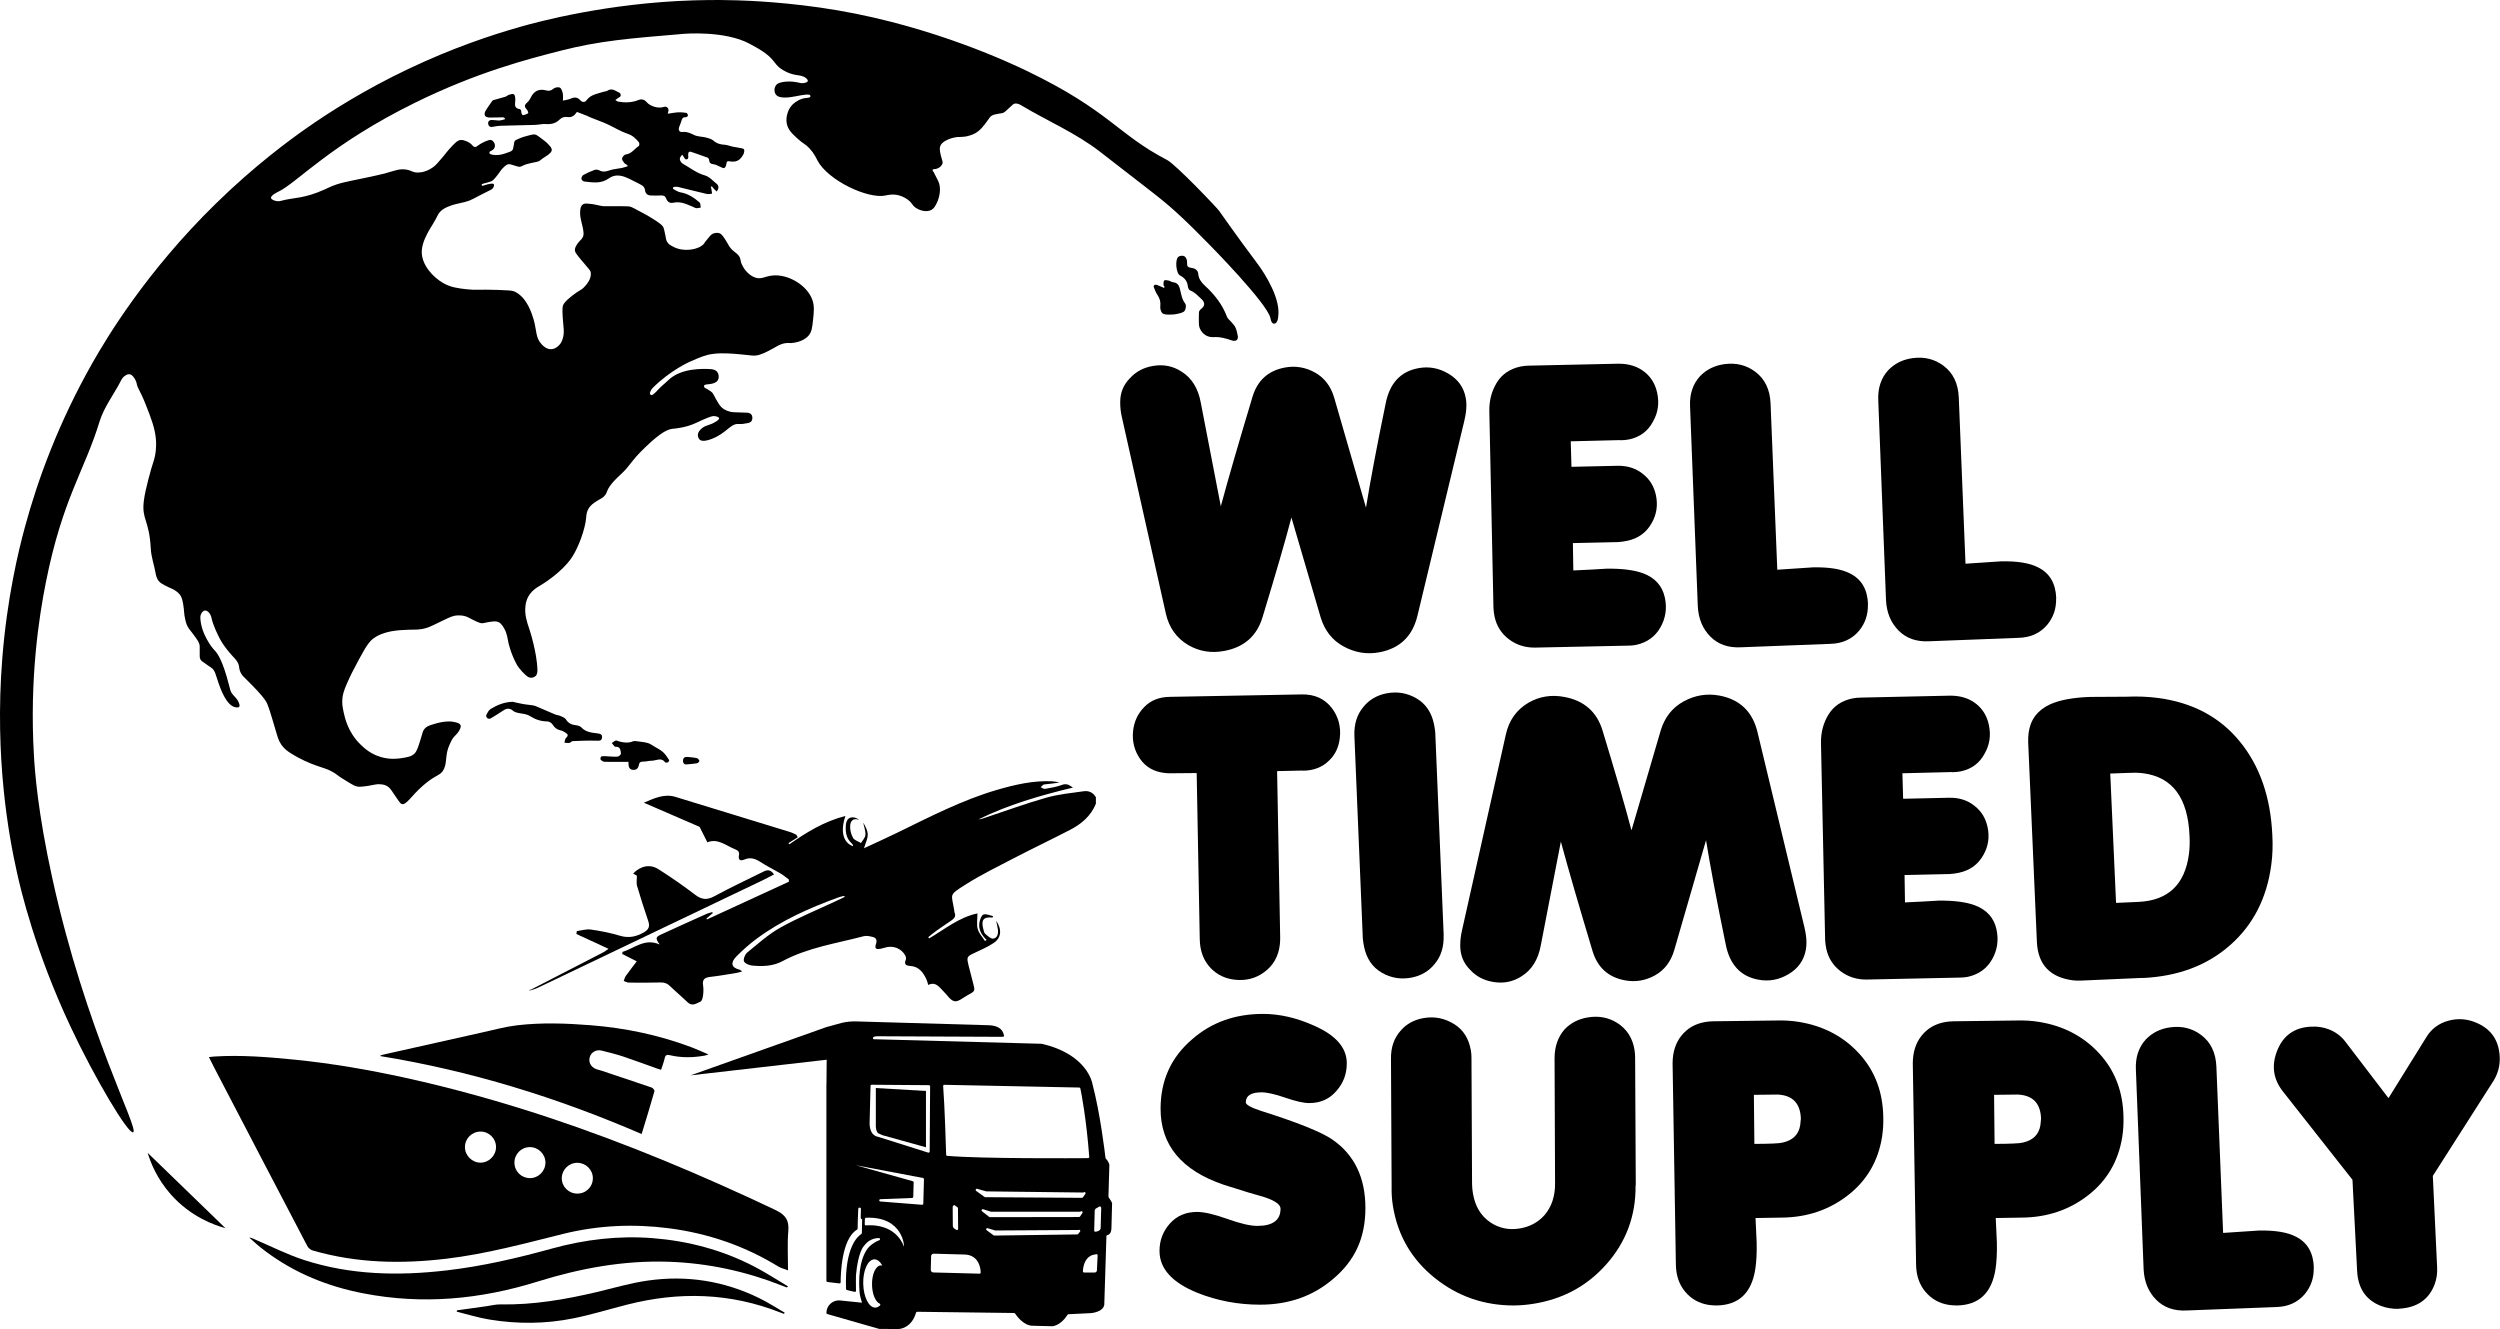 <svg xmlns="http://www.w3.org/2000/svg" id="Layer_2" data-name="Layer 2" viewBox="0 0 349.07 185.58"><g id="Layer_1-2" data-name="Layer 1"><g><g><path d="m93.99,26.38c.33.16.64.41.99.47,1.07.17,1.92.74,2.7,1.42.15.13.11.47.16.72-.25.02-.53.13-.73.05-1.01-.41-1.95-1-3.13-.73-.44.1-.8-.14-.96-.58-.13-.36-.36-.46-.73-.44-.47.03-.95.02-1.43,0-.45-.01-.74-.27-.79-.71-.05-.43-.28-.64-.64-.82-.71-.34-1.37-.74-2.11-1.03-.88-.34-1.64-.3-2.3.17-1.11.8-2.28.57-3.46.44-.15-.02-.37-.24-.38-.38-.01-.17.12-.44.26-.52.5-.28,1.02-.51,1.56-.71.19-.07.46-.06.64.04.48.26.91.22,1.42.03.55-.2,1.15-.22,1.73-.34.27-.06.54-.15.81-.23,0-.05.01-.11.02-.16-.16-.1-.35-.18-.46-.32-.15-.19-.34-.45-.3-.64.05-.22.31-.52.51-.54.82-.1,1.22-.8,1.83-1.19.09-.05.1-.42,0-.53-.43-.5-.86-.94-1.56-1.17-.95-.31-1.82-.86-2.73-1.29-.42-.2-.86-.37-1.3-.54-.42-.17-.85-.33-1.27-.5-.12-.05-.23-.12-.35-.17-.44-.18-.89-.34-1.42-.55.01-.02-.08.07-.15.17-.29.43-.68.61-1.19.54-.43-.06-.78.04-1.1.36-.53.53-1.2.68-1.94.62-.32-.03-.65.04-.98.07-.18.02-.37.05-.55.05-.95.03-1.89.05-2.84.07-.63.01-1.27.02-1.9.05-.36.02-.73.06-1.08.14-.36.08-.6-.03-.67-.38-.07-.36.15-.57.5-.57.35,0,.7.08,1.05.07.26,0,.52-.11.78-.17,0-.05-.02-.11-.02-.16-.08-.04-.15-.11-.23-.11-.64,0-1.27.05-1.91.03-.21,0-.51-.08-.61-.23-.1-.14-.07-.47.03-.64.29-.51.65-.98.98-1.46.04-.05.12-.09.18-.11.54-.16,1.09-.29,1.63-.46.19-.06.34-.22.52-.28.22-.07.53-.17.68-.07.15.1.19.43.2.66.02.32-.08.66-.02.97.03.16.27.38.44.4.35.04.42.19.42.51,0,.14.17.4.23.39.25-.04.51-.14.73-.28.04-.02-.05-.37-.17-.49-.4-.43-.39-.64.06-1.04.2-.18.36-.42.47-.66.44-.91,1.15-1.27,2.13-1,.41.11.71.05,1.06-.25.2-.17.66-.25.88-.13.22.12.34.51.4.81.07.32.02.67.02,1,.34-.08.71-.12,1.03-.26.53-.24.99-.26,1.4.21.28.31.64.31.86,0,.61-.83,1.57-.91,2.43-1.2.16-.05.35-.04.48-.13.68-.46,1.18.07,1.73.3.09.04.17.3.13.42-.03.12-.22.2-.34.29-.13.09-.27.18-.4.27.13.08.25.22.4.24.95.16,1.9.15,2.81-.22.45-.18.83-.09,1.15.28.52.61,1.67.94,2.4.68.36-.12.69.11.66.49,0,.14-.07.28-.11.46.49-.07.96-.17,1.42-.2.4-.02.8.02,1.19.08.1.02.22.24.22.37,0,.08-.2.25-.3.24-.47-.05-.55.26-.64.6-.08.26-.2.51-.29.77-.15.43.04.74.48.69.61-.07,1.08.16,1.61.42.5.24,1.11.21,1.66.35.36.09.77.2,1.03.43.47.41.97.55,1.57.58.37.02.72.18,1.09.26.32.07.64.1.96.17.24.05.57.07.66.23.09.16,0,.5-.1.7-.47.86-1.03,1.12-1.94.95-.34-.06-.4.08-.43.38-.02.21-.14.51-.3.56-.16.06-.41-.12-.62-.2-.28-.11-.54-.29-.83-.32-.4-.04-.62-.16-.65-.58-.01-.12-.11-.31-.22-.35-.71-.27-1.44-.5-2.16-.76-.34-.13-.53-.12-.55.31-.01.27.14.69-.3.7-.16,0-.32-.39-.54-.67-.09.15-.33.37-.33.58,0,.23.19.55.39.67,1.02.57,1.93,1.32,3.11,1.65.64.18,1.17.8,1.73,1.25.12.1.17.34.16.51-.01.17-.15.33-.22.49-.13-.12-.28-.23-.4-.36-.11-.12-.2-.25-.29-.38-.05.04-.1.08-.15.12.02.06.06.13.07.19.04.24.07.49.11.73-.25.02-.52.1-.75.04-1.34-.31-2.68-.66-4.02-.98-.2-.05-.42,0-.63,0-.02.09-.05.17-.07.26Z"></path><path d="m167.4,45.07c0-.49-.03-.99.01-1.48.01-.17.17-.36.32-.47.56-.42.52-.93,0-1.39-.49-.44-.91-.94-1.56-1.18-.15-.06-.29-.35-.31-.55-.07-.74-.46-1.21-1.1-1.54-.56-.29-.73-2.27-.2-2.62.2-.14.6-.18.8-.07.2.11.38.46.38.71.02.82,0,.81.78.96.45.08.75.36.79.81.06.7.46,1.21.93,1.64,1.34,1.23,2.44,2.62,3.08,4.34.11.3.44.52.66.79.19.24.43.46.54.74.16.38.25.8.32,1.2.03.17-.04.45-.16.53-.15.11-.42.13-.6.07-.85-.29-1.69-.55-2.62-.49-1.17.08-2.11-.87-2.06-2.01Z"></path><path d="m84.06,103c-.05.47-.39.43-.79.42-1.1-.03-2.2.01-3.3.06-.16,0-.3.23-.47.25-.22.04-.45-.02-.68-.03.05-.2.04-.47.17-.6.37-.39.39-.54-.08-.83-.19-.12-.39-.24-.6-.28-.5-.11-.86-.34-1.13-.8-.14-.23-.5-.46-.75-.46-.88.01-1.69-.28-2.39-.72-.18-.12-.36-.19-.55-.25-.43-.12-.86-.14-1.28-.25-.2-.05-.43-.13-.58-.27-.39-.35-.82-.38-1.28-.08-.61.4-1.23.79-1.86,1.16-.11.06-.34.04-.44-.04-.11-.08-.21-.32-.16-.42.16-.31.33-.69.62-.87.93-.57,1.93-.97,3.08-1,.5.11.99.23,1.49.32.37.07.76.09,1.14.15.19.03.4.06.58.13.17.07.34.14.51.22.73.31,1.45.63,2.18.94.24.1.51.11.74.21.29.13.65.26.8.5.33.54.79.73,1.37.8.28.03.61.13.79.32.59.64,1.38.71,2.16.81.42.06.77.1.71.61Z"></path><path d="m93.45,106.14s-.08.26-.18.3c-.12.05-.35.06-.4,0-.56-.75-1.26-.21-1.89-.22-.38,0-.75.12-1.13.12-.31,0-.56.04-.62.39-.09.49-.32.83-.89.76-.45-.06-.62-.4-.58-1.11-1.14,0-2.24.01-3.33-.01-.2,0-.43-.16-.57-.31-.06-.06.01-.4.09-.43.2-.07.44-.05.66-.04.53.02,1.06.09,1.59.06.18,0,.51-.29.5-.41-.05-.37-.01-.86-.55-.97-.11-.02-.26.03-.32-.03-.16-.14-.27-.33-.4-.5.18-.12.35-.27.54-.34.12-.04.28.06.42.11.66.18,1.32.28,1.99,0,.19-.08.44-.02.65,0,.47.06.95.11,1.4.23.31.08.58.28.86.45.44.26.9.49,1.28.82.35.31.61.74.87,1.13Z"></path><path d="m162.62,40.06c-.06-.09-.16-.17-.16-.26,0-.22-.02-.5.1-.63.09-.1.4-.04.59,0,.22.05.42.22.64.24.55.06.82.37.94.87.05.21.11.43.16.64.12.53.25,1.03.61,1.49.16.2.08.76-.1,1-.18.24-.61.32-.95.4-.36.09-.74.12-1.11.12-.35,0-.79.01-1.02-.19-.23-.19-.35-.65-.31-.97.07-.61-.06-1.1-.4-1.59-.23-.33-.37-.73-.52-1.11-.03-.07.04-.24.11-.28.1-.05.25-.04.36,0,.33.12.64.27.96.41.03-.05.06-.1.1-.15Z"></path><path d="m97.65,106.25c.02.09-.21.31-.35.33-.45.08-.91.1-1.54.16-.2,0-.42-.19-.39-.58.03-.37.28-.5.62-.47.44.04.88.07,1.31.17.15.03.32.24.36.39Z"></path><g><g><path d="m108.25,168.94c-10.3-4.89-20.79-9.3-31.62-12.9-6.61-2.19-13.32-4.08-20.13-5.57-5.07-1.11-10.17-1.99-15.34-2.51-3.74-.37-7.5-.68-11.27-.44-.21.01-.42.04-.72.08.28.55.52,1.05.77,1.53,4.32,8.29,8.64,16.59,12.98,24.87.14.26.45.52.74.6,6.14,1.78,12.37,1.9,18.67,1.15,5.56-.66,10.93-2.13,16.33-3.47,4.86-1.2,9.78-1.42,14.74-.78,5.47.71,10.58,2.46,15.29,5.35.36.21.79.32,1.34.53,0-2-.11-3.75.04-5.48.13-1.53-.38-2.28-1.82-2.96Zm-41.17-6.6c-1.18-.01-2.17-1.01-2.16-2.19,0-1.19.99-2.16,2.18-2.15,1.2,0,2.17.98,2.16,2.18-.01,1.18-1,2.17-2.18,2.16Zm6.92,2.16c-1.2,0-2.16-.94-2.17-2.15-.01-1.2.95-2.18,2.15-2.18,1.18-.01,2.17.97,2.18,2.15,0,1.2-.96,2.17-2.16,2.18Zm6.58,2.16c-1.2-.01-2.17-1-2.14-2.19.03-1.17.99-2.11,2.17-2.11s2.18.97,2.17,2.17-.98,2.15-2.2,2.13Z"></path><path d="m89.59,158.35c.62-2.04,1.23-4.01,1.79-5.99.04-.12-.2-.44-.37-.5-2.36-.81-4.72-1.59-7.08-2.38-.22-.07-.46-.12-.68-.2-.76-.29-1.11-.96-.9-1.69.2-.67.9-1.08,1.64-.9,1.02.25,2.05.51,3.05.84,1.59.53,3.16,1.12,4.74,1.68.16.06.32.1.53.16.18-.56.38-1.08.5-1.62.1-.46.32-.51.74-.41,1.62.38,3.25.34,4.87.05.12-.02.24-.08.51-.16-.88-.37-1.63-.72-2.4-1.01-4.54-1.7-9.24-2.69-14.07-3.07-3.42-.27-6.84-.39-10.25.01-1.62.19-3.2.63-4.8.98-4.66,1.04-9.32,2.08-13.97,3.13-.14.03-.27.08-.4.18,12.64,2.05,24.75,5.79,36.56,10.9Z"></path><path d="m110.04,179.62c-1.59-.94-3.13-1.95-4.77-2.8-4.43-2.29-9.18-3.55-14.14-3.94-4.76-.37-9.45.18-14.05,1.45-4.85,1.34-9.75,2.48-14.77,3.06-6.71.78-13.38.64-19.86-1.46-2.34-.76-4.56-1.89-6.83-2.86-.25-.11-.49-.25-.82-.27.37.33.72.66,1.1.98.39.33.8.66,1.21.96,4.07,3.04,8.66,4.89,13.63,5.85,8.23,1.6,16.3.85,24.27-1.63,5.99-1.87,12.1-3,18.41-2.78,5.47.19,10.74,1.34,15.82,3.35.18.07.36.15.54.21.04.01.08.01.12.02.04-.05.08-.11.12-.16Z"></path><path d="m63.76,183.14c1.53.38,3.05.86,4.61,1.11,3.89.64,7.81.61,11.68-.17,2.52-.51,4.99-1.27,7.49-1.91,7.27-1.86,14.43-1.67,21.46,1.11.16.06.31.11.47.17.03-.06.06-.11.09-.17-1.17-.67-2.31-1.42-3.52-2.01-4.93-2.42-10.15-3.24-15.56-2.47-2.42.34-4.78,1.04-7.16,1.61-4.43,1.04-8.89,1.81-13.46,1.72-.66-.01-1.32.17-1.98.26-1.36.19-2.72.38-4.08.57,0,.07-.02.13-.03.2Z"></path></g><g><path d="m155.27,167.95c-.05-.1-.22-.43-.47-.77-.02-.03-.03-.06-.03-.1l.13-4.43s0-.03-.01-.05c-.03-.11-.18-.55-.48-.81-.03-.02-.05-.06-.05-.1-.08-.65-.72-6.17-1.84-10.41,0,0-.67-4.08-7.08-5.54h-.03l-23.16-.63s-.08-.01-.2,0c-.16.01-.23-.22-.09-.3.14-.08.3-.12.46-.12l17.61.08c.1,0,.17-.09.16-.19-.2-1.02-1.02-1.39-2.13-1.43l-18.42-.53c-.71-.03-1.42.04-2.11.2l-2.14.59-18.97,6.74,18.97-2.18h.04l-.03,3.44h-.01v27.43c0,.08.06.15.14.16l1.67.2c.1.01.18-.06.18-.16,0-1.01.1-6.07,2.29-7.35.04-.02.07-.07.08-.13,0-.7.04-1.65.09-2.79.01-.1.1-.17.2-.15.01,0,.02,0,.03,0,.08.01.14.08.14.16l-.03,1.2s-.03.19.18.27h.02l-.04,1.93s-.03.1-.08.13c-.4.24-2.35,1.73-2.13,7.66.01.07.05.14.12.15.23.06.73.19,1.09.26.1.02.19-.06.18-.16-.03-.93,0-2.11,0-2.2h0c.3-3.25,1.08-4.01,1.08-4.01.66-.93,1.5-1.14,2.12-1.14.18,0,.22.24.06.3-.76.28-1.41.83-1.66,1.19-1.24,1.75-1.22,4.51-1.1,6.07.03.37.16.91.34,1.46h-.01l-3.04-.31c-.06,0-.12-.01-.18-.01-.95,0-1.74.78-1.74,1.75,0,.07.05.14.11.15l7.22,2.07s.02.01.04.01l2.63.02h.06s1.8-.01,2.46-2.3c.02-.06.08-.11.16-.11l13.53.17s.1.03.13.07c.22.33,1.2,1.72,2.49,1.71l2.72.07h.01c.11-.01,1.18-.13,2.11-1.6.03-.05.08-.07.13-.08l3.13-.15s1.7-.12,1.87-1.17l.3-9.58c0-.08.06-.14.14-.15.19-.04.54-.2.56-.97,0-.1.08-3.09.09-3.47,0-.02,0-.04-.01-.07Zm-23.42-16.48l18.85.38c.07,0,.13.06.15.13.14.68.83,4.16,1.24,9.55,0,.1-.07.17-.16.18-1.65.01-14.79.1-19.68-.32-.08-.01-.14-.07-.14-.15-.03-.98-.2-6.79-.42-9.6,0-.09.07-.17.16-.17Zm19.7,15.22l-.34.49s-.08.07-.13.07l-13.52-.09s-.06-.01-.09-.03l-1.18-.85c-.14-.11-.03-.34.14-.29l1.25.35s.02.01.04.01l13.47.16s.05,0,.07,0l.09-.05c.15-.07.29.1.2.24Zm-17.77,4.9c0,.13-.13.2-.24.14l-.25-.16c-.16-.09-.25-.26-.25-.44l-.02-2.58c-.01-.17.16-.35.3-.25l.37.28c.05.03.07.07.07.12,0,.4.02,2.18.02,2.89Zm-10.78,5.09c-.72.02-1.28,1.24-1.24,2.73.02,1.28.48,2.35,1.06,2.61.11.05.13.18.05.26-.2.19-.41.29-.65.3-.9.02-1.65-1.48-1.69-3.34-.04-1.86.65-3.38,1.55-3.4.42-.01.82.32,1.12.87-.06-.02-.13-.03-.2-.03Zm3.22-2.62c-1.21-3.13-4.5-3.03-5.3-2.96-.1.01-.18-.06-.18-.16l.02-.75c.01-.08.08-.15.16-.16,5.28-.21,5.36,4.18,5.3,4.03Zm2.7-5.99c-.01.09-.08.16-.18.15l-5.82-.46c-.2,0-.2-.31,0-.32l4.44-.17c.09,0,.15-.07.16-.16l.05-2.02c0-.08-.04-.14-.12-.16l-7.96-2.23h0s9.39,1.78,9.39,1.78c.08.02.13.08.13.16l-.09,3.43Zm.89-7.28c0,.1-.1.18-.2.15l-7.01-2.21c-1.28-.22-1.18-1.95-1.18-1.95l.13-5.17c0-.08.07-.15.16-.15l8,.06c.09.01.16.08.16.17l-.06,9.1Zm6.96,17.05l-6.46-.17c-.2-.01-.36-.18-.35-.38l.05-1.9c0-.19.16-.34.36-.34l4.42.12c1.93.14,2.13,1.94,2.14,2.51,0,.09-.07.16-.16.16Zm14.03-5.87l-.26.33s-.08.06-.12.06l-11.58.16s-.07-.01-.1-.03l-.98-.72c-.15-.11-.04-.33.14-.28l1.03.31s.03.01.04.01l11.58-.07s.04,0,.06-.01c.16-.08.3.11.19.24Zm.34-2.61l-.34.5s-.08.07-.13.07l-12.46.02s-.08-.02-.1-.04l-1-.79c-.14-.11-.02-.33.15-.28l1.13.35h12.39s.04-.01.06-.02l.1-.04c.15-.07.29.1.2.23Zm2.02,8.03c-.01.16-.15.29-.31.29h-1.49c-.09-.01-.16-.09-.16-.18.13-2.18,1.53-2.31,1.53-2.31l.34-.07c.1-.02.2.06.19.16l-.1,2.11Zm.52-5.86s0,.02-.01.02c-.01.07-.12.37-.72.43-.09.01-.18-.07-.17-.16l.07-2.76c0-.14.09-.27.21-.34l.41-.24c.13-.08.29.02.29.17l-.08,2.88Z"></path><path d="m129.29,160.19v-7.86l-7-.41v4.98s-.09,1.14.41,1.37l.5.23,6.08,1.69Z"></path></g><g><path d="m153,111.29c-.38-.65-1-.91-1.68-.81-1.77.25-3.56.42-5.27.91-2.91.83-5.75,1.88-8.63,2.83-.26.09-.52.17-.8.19,4.14-2.04,8.53-3.32,13.19-4.44-.62-.47-.99-.58-1.54-.37-.75.28-1.57.41-2.37.55-.18.03-.39-.15-.59-.24.16-.13.31-.36.48-.38.7-.09,1.41-.13,2.15-.29-.35-.05-.7-.13-1.06-.15-2.62-.12-5.12.46-7.61,1.18-4.94,1.44-9.47,3.8-14.07,6.04-1.48.72-2.99,1.4-4.56,2.13.21-.72.52-1.3.52-1.89,0-.58-.31-1.16-.64-1.7.12.57.35,1.15.32,1.72-.02.39-.4.76-.62,1.14-.38-.23-.92-.38-1.11-.72-.28-.5-.45-1.15-.4-1.72.04-.53.33-1.15,1.29-.78-.93-.69-1.78-.37-1.88.58-.1.99-.01,1.96.8,2.69.08.07.13.16.18.25.02.03-.01.09-.02.14-1.35-.51-1.77-2.06-1.03-4.22-2.98.76-5.43,2.28-7.82,3.95-.05-.05-.1-.1-.15-.15.44-.27.87-.55,1.31-.82-.06-.11-.12-.22-.18-.34-.27-.12-.53-.28-.81-.37-5.36-1.65-10.72-3.3-16.08-4.93-1.55-.47-2.89.15-4.42.81,2.79,1.21,5.37,2.33,7.78,3.37.39.78.72,1.41,1.09,2.16,1.47-.6,2.6.47,3.89.98.38.15.61.35.52.82-.12.62.15.87.75.61.82-.36,1.5-.14,2.22.32.93.6,1.93,1.09,2.88,1.65.39.23.74.54,1.11.81,0,.1.01.21.02.31-3.82,1.76-7.63,3.52-11.45,5.27-.02-.04-.05-.09-.07-.13.29-.25.59-.5.88-.75-.02-.05-.04-.1-.06-.15-.27.08-.56.14-.82.26-2.09.94-4.18,1.88-6.26,2.84-.86.39-.89.54-.27,1.43-2.09-.93-3.52.53-5.18,1.03-.02.1-.03.2-.05.29.79.4,1.58.8,2.03,1.03-.49.65-1.02,1.33-1.53,2.04-.14.2-.2.46-.29.7.24.08.47.23.71.23,1.48.02,2.95.02,4.43-.02.54-.02.94.13,1.33.51.79.77,1.65,1.48,2.44,2.25.65.64,1.25.16,1.8-.08.22-.1.33-.56.37-.88.06-.47.07-.96,0-1.42-.13-.84.27-1.08,1.03-1.16,1.25-.14,2.5-.37,3.74-.57.19-.03.38-.11.69-.19-.21-.14-.3-.24-.41-.26-1.11-.27-1.26-.97-.38-1.85.87-.88,1.8-1.7,2.79-2.44,3.48-2.58,7.4-4.32,11.45-5.79.22-.08.45-.13.68-.19.04,0,.08.03.25.1-.48.22-.87.41-1.27.6-2.6,1.22-5.26,2.31-7.76,3.7-1.68.94-3.15,2.27-4.65,3.5-.3.25-.56.89-.45,1.21.11.3.72.56,1.13.6,1.45.14,2.92.1,4.24-.61,3.56-1.91,7.53-2.48,11.36-3.49.39-.1.87.01,1.29.12.44.12.59.43.43.92-.23.68-.06.85.66.71.28-.06.56-.16.84-.22,1.03-.21,2.06.24,2.56,1.14.09.16.16.42.1.58-.28.69-.03.86.66.91,1.16.08,1.77.92,2.22,1.89.1.21.14.44.24.76,1.05-.51,1.53.3,2.12.88.51.49.97,1.29,1.55,1.39.55.1,1.23-.52,1.84-.85,1.06-.56,1.05-.57.75-1.7-.21-.79-.42-1.58-.61-2.37-.32-1.3-.29-1.31.95-1.89.86-.4,1.73-.79,2.52-1.31,1.07-.7,1.22-1.86.36-3.12.11.54.21.89.25,1.25.07.57-.07,1.17-.66,1.25-.34.04-.77-.38-1.1-.66-.16-.13-.21-.42-.27-.64-.36-1.32,0-1.77,1.29-1.64.02-.07.03-.14.05-.21-.45-.09-.96-.35-1.33-.21-.29.11-.48.69-.56,1.09-.18,1,.31,1.78,1.01,2.46-.08.05-.16.09-.24.14-.35-.55-.84-1.06-1.01-1.67-.18-.64-.04-1.37-.04-2.18-2.56.53-4.56,2.21-6.75,3.49-.04-.06-.08-.12-.12-.17.42-.34.84-.69,1.28-1,.66-.47,1.35-.91,2.02-1.38.37-.26.59-.6.37-1.08-.03-.07-.02-.16-.03-.23-.39-2.44-.84-2.12,1.52-3.63,2.19-1.39,4.54-2.54,6.85-3.74,2.57-1.33,5.19-2.58,7.76-3.91,1.6-.82,2.94-1.94,3.64-3.67v-.95Z"></path><path d="m73.94,138.32c.37-.12.76-.21,1.11-.38,10.46-4.99,20.91-9.99,31.36-14.99.54-.26,1.07-.55,1.66-.85-.4-.61-.84-.72-1.43-.42-2.31,1.15-4.65,2.24-6.92,3.47-1.03.56-1.78.46-2.69-.24-1.63-1.25-3.32-2.41-5.05-3.52-1.2-.77-2.47-.53-3.58.57.25.15.48.29.53.32,0,.55-.1,1.02.02,1.42.48,1.64,1.01,3.27,1.56,4.89.25.75.1,1.19-.62,1.6-1.07.6-2.09.83-3.31.47-1.33-.4-2.71-.68-4.09-.87-.63-.09-1.3.13-1.95.22-.02.13-.04.27-.06.4,1.45.67,2.9,1.34,4.48,2.07-.32.23-.49.37-.69.47-3.39,1.76-6.78,3.51-10.18,5.25-.04.02-.1,0-.15-.01v.16Z"></path></g></g><path d="m20.61,160.95c.41,1.37,1.3,3.62,3.22,5.8,2.82,3.2,6.2,4.34,7.65,4.74l-10.87-10.53Z"></path></g><path d="m204.49,58.64l-6.56,27.27c-.68,2.91-2.46,4.63-5.34,5.17-1.74.32-3.4.05-4.99-.82-1.59-.87-2.65-2.23-3.2-4.06l-4.08-13.94c-.89,3.39-2.24,8.01-4.02,13.87-.79,2.66-2.58,4.25-5.37,4.76-1.8.34-3.46.07-4.98-.8-1.67-.98-2.73-2.46-3.17-4.44l-6.12-27.34c-.17-.71-.25-1.43-.25-2.14,0-1.32.44-2.44,1.36-3.36.82-.9,1.86-1.47,3.14-1.7,1.51-.28,2.88-.01,4.12.81,1.39.89,2.27,2.32,2.63,4.29l2.8,14.48c1.04-3.86,2.52-8.95,4.42-15.27.69-2.3,2.2-3.67,4.52-4.1,1.47-.28,2.87-.04,4.2.69,1.32.74,2.22,1.91,2.69,3.52l4.44,15.35c.6-3.7,1.51-8.54,2.74-14.5.55-2.85,2.07-4.51,4.57-4.97,1.47-.28,2.88-.02,4.21.77,1.33.79,2.14,1.91,2.41,3.39.06.33.09.66.09,1,0,.68-.1,1.38-.27,2.09Z"></path><path d="m251.97,129.56l-6.56-27.27c-.68-2.91-2.46-4.63-5.34-5.17-1.74-.32-3.4-.05-4.99.82-1.59.87-2.65,2.23-3.2,4.06l-4.08,13.94c-.89-3.39-2.24-8.01-4.02-13.87-.79-2.66-2.58-4.25-5.37-4.76-1.8-.34-3.46-.07-4.98.8-1.67.98-2.73,2.46-3.17,4.44l-6.12,27.34c-.17.71-.25,1.43-.25,2.14,0,1.32.44,2.44,1.36,3.36.82.9,1.86,1.47,3.14,1.7,1.51.28,2.88.01,4.12-.81,1.39-.89,2.27-2.32,2.63-4.29l2.8-14.48c1.04,3.86,2.52,8.95,4.42,15.27.69,2.3,2.2,3.67,4.52,4.1,1.47.28,2.87.04,4.2-.69,1.32-.74,2.22-1.91,2.69-3.52l4.44-15.35c.6,3.7,1.51,8.54,2.74,14.5.55,2.85,2.07,4.51,4.57,4.97,1.47.28,2.88.02,4.21-.77,1.33-.79,2.14-1.91,2.41-3.39.06-.33.09-.66.09-1,0-.68-.1-1.38-.27-2.09Z"></path><path d="m226.24,61.45l-6.92.17.1,3.56,6.31-.14c1.49-.05,2.73.35,3.73,1.19.91.73,1.49,1.69,1.75,2.9.3,1.4.1,2.71-.59,3.91-.74,1.32-1.87,2.14-3.4,2.47-.42.09-.85.15-1.29.18l-6.31.14.06,3.82c1.59-.07,3.16-.15,4.7-.25,2.15-.02,3.83.2,5.05.65,1.67.63,2.68,1.76,3.03,3.39.32,1.5.11,2.89-.63,4.18s-1.87,2.09-3.37,2.42c-.36.08-.76.11-1.2.11l-12.88.27c-1.39.03-2.62-.36-3.68-1.15-1.06-.8-1.73-1.85-2.01-3.15-.08-.39-.14-.79-.16-1.2l-.58-27.53c-.02-1.5.34-2.83,1.06-3.99.72-1.16,1.81-1.9,3.28-2.22.42-.09.86-.13,1.3-.13l12.42-.27c1.46,0,2.69.39,3.69,1.21.88.73,1.44,1.69,1.69,2.87.31,1.44.12,2.76-.57,3.97-.7,1.35-1.81,2.19-3.34,2.52-.39.08-.81.12-1.25.12Z"></path><path d="m272.55,107.8l-6.92.17.1,3.56,6.31-.14c1.49-.05,2.73.35,3.73,1.19.91.73,1.49,1.69,1.75,2.9.3,1.4.1,2.71-.59,3.91-.74,1.32-1.87,2.14-3.4,2.47-.42.09-.85.15-1.29.18l-6.31.14.06,3.82c1.59-.07,3.16-.15,4.7-.25,2.15-.02,3.83.2,5.05.65,1.67.63,2.68,1.76,3.03,3.39.32,1.5.11,2.89-.63,4.18s-1.87,2.09-3.37,2.42c-.36.08-.76.11-1.2.11l-12.88.27c-1.39.03-2.62-.36-3.68-1.15-1.06-.8-1.73-1.85-2.01-3.15-.08-.39-.14-.79-.16-1.2l-.58-27.53c-.02-1.5.34-2.83,1.06-3.99.72-1.16,1.81-1.9,3.28-2.22.42-.09.86-.13,1.3-.13l12.42-.27c1.46,0,2.69.39,3.69,1.21.88.73,1.44,1.69,1.69,2.87.31,1.44.12,2.76-.57,3.97-.7,1.35-1.81,2.19-3.34,2.52-.39.08-.81.12-1.25.12Z"></path><path d="m260.81,84.39c.04,1.41-.37,2.63-1.24,3.69-.99,1.17-2.33,1.78-4,1.82l-12.49.48c-1.77.09-3.19-.41-4.27-1.5-1.08-1.09-1.66-2.5-1.75-4.24l-1.08-27.89c-.08-1.7.38-3.11,1.38-4.21.92-.96,2.07-1.52,3.46-1.7,1.62-.21,3.04.15,4.27,1.07,1.34,1.01,2.05,2.48,2.13,4.42l.94,23.22c1.63-.11,3.28-.22,4.95-.33,2.28-.05,4.01.23,5.2.85,1.61.8,2.45,2.24,2.52,4.32Z"></path><path d="m287.09,83.55c.04,1.41-.37,2.63-1.24,3.69-.99,1.17-2.33,1.78-4,1.82l-12.49.48c-1.77.09-3.19-.41-4.27-1.5-1.08-1.09-1.66-2.5-1.75-4.24l-1.08-27.89c-.08-1.7.38-3.11,1.38-4.21.92-.96,2.07-1.52,3.46-1.7,1.62-.21,3.04.15,4.27,1.07,1.34,1.01,2.05,2.48,2.13,4.42l.94,23.22c1.63-.11,3.28-.22,4.95-.33,2.28-.05,4.01.23,5.2.85,1.61.8,2.45,2.24,2.52,4.32Z"></path><path d="m323.06,176.99c.04,1.41-.37,2.63-1.24,3.69-.99,1.17-2.33,1.78-4,1.82l-12.49.48c-1.77.09-3.19-.41-4.27-1.5-1.08-1.09-1.66-2.5-1.75-4.24l-1.08-27.89c-.08-1.7.38-3.11,1.38-4.21.92-.96,2.07-1.52,3.46-1.7,1.62-.21,3.04.15,4.27,1.07,1.34,1.01,2.05,2.48,2.13,4.42l.94,23.22c1.63-.11,3.28-.22,4.95-.33,2.28-.05,4.01.23,5.2.85,1.61.8,2.45,2.24,2.52,4.32Z"></path><path d="m181.9,107.59l-3.58.08.43,23.25c0,.3-.01.6-.04.9-.18,1.69-.92,3.01-2.22,3.94-1.16.85-2.51,1.2-4.03,1.04-1.36-.14-2.49-.68-3.4-1.61-1-1.04-1.51-2.39-1.54-4.03l-.43-23.22-3.57.03c-.27,0-.54,0-.8-.03-1.56-.16-2.74-.82-3.54-1.99-.8-1.16-1.12-2.46-.97-3.89.14-1.3.65-2.41,1.56-3.34.9-.93,2.09-1.4,3.57-1.42l18.39-.34c1.81-.04,3.22.59,4.23,1.9.91,1.2,1.29,2.59,1.12,4.15-.14,1.29-.63,2.35-1.49,3.17-.94.94-2.16,1.42-3.67,1.43Z"></path><path d="m201.57,130.6c.05,1.62-.37,2.97-1.28,4.03-.79.97-1.84,1.59-3.14,1.86-1.5.3-2.91.08-4.22-.68s-2.13-1.97-2.47-3.63c-.07-.36-.13-.72-.17-1.09l-1.18-28.38c-.05-1.62.37-2.96,1.28-4.03.79-.97,1.84-1.59,3.15-1.86,1.5-.3,2.91-.08,4.22.68,1.31.76,2.13,1.97,2.47,3.63.07.36.13.72.17,1.09l1.18,28.38Z"></path><path d="m299.19,136.54l-8.67.38c-.37.02-.74,0-1.1-.04-3.17-.42-4.84-2.18-5.01-5.29l-1.22-28c0-.44.01-.86.06-1.25.24-1.85,1.24-3.18,2.99-3.99,1.32-.6,3.17-.95,5.53-1.04,1.72,0,3.43-.02,5.15-.03,1.52-.07,2.98-.01,4.37.17,4.82.63,8.64,2.65,11.43,6.06,2.8,3.41,4.32,7.77,4.56,13.08.08,1.42.04,2.8-.14,4.12-.61,4.66-2.52,8.41-5.74,11.25-3.21,2.84-7.29,4.37-12.23,4.6Zm-1.85-28.63l-2.69.1.81,18.06,3.15-.14c4.13-.2,6.47-2.43,7.03-6.69.1-.79.13-1.63.08-2.51-.21-5.31-2.37-8.23-6.47-8.76-.59-.08-1.23-.09-1.91-.05Z"></path><path d="m175.95,182.17c-3.07,0-5.98-.55-8.75-1.65-3.53-1.43-5.3-3.38-5.3-5.85,0-1.47.48-2.74,1.45-3.83.97-1.08,2.23-1.62,3.8-1.62,1,0,2.41.33,4.23.98,1.82.65,3.21.97,4.17.97,2.17,0,3.25-.8,3.25-2.4,0-.57-.73-1.1-2.2-1.6-1.23-.33-3.15-.92-5.75-1.75-5.87-2-8.8-5.53-8.8-10.6,0-3.97,1.47-7.2,4.4-9.7,2.7-2.37,6-3.55,9.9-3.55,2.33,0,4.72.55,7.15,1.65,3.03,1.33,4.55,3.08,4.55,5.25,0,1.47-.47,2.73-1.4,3.8-.97,1.17-2.25,1.75-3.85,1.75-.77,0-1.88-.25-3.33-.75-1.45-.5-2.56-.75-3.32-.75-1.47,0-2.2.47-2.2,1.4,0,.33.72.73,2.15,1.2,5.07,1.6,8.38,2.93,9.95,4,3.07,2.13,4.6,5.32,4.6,9.55s-1.5,7.37-4.5,9.9c-2.8,2.4-6.2,3.6-10.2,3.6Z"></path><path d="m228.37,165.52c.05,4.21-1.31,7.88-4.07,11-2.65,3-6.01,4.84-10.09,5.51-.89.15-1.8.23-2.75.25-4.22.02-7.93-1.27-11.14-3.85s-5.15-5.91-5.82-9.99c-.15-.89-.21-1.79-.19-2.7l-.09-17.87c-.03-1.62.43-2.94,1.37-3.98.82-.95,1.91-1.53,3.26-1.75,1.48-.24,2.87.04,4.17.84s2.08,2.04,2.36,3.72c.06.36.09.73.08,1.1l.08,17.47c0,.47.05.92.12,1.35.3,1.81,1.11,3.16,2.44,4.06,1.21.81,2.58,1.1,4.09.85,1.41-.23,2.58-.86,3.49-1.89.99-1.18,1.47-2.66,1.45-4.44l-.07-17.42c0-1.62.46-2.96,1.37-4.02.86-.92,1.95-1.48,3.27-1.7,1.51-.25,2.87,0,4.08.75,1.36.86,2.17,2.11,2.44,3.76.06.36.09.75.09,1.15l.09,17.82Z"></path><path d="m248.83,170.01l-3.71.06c.05,1.16.11,2.3.16,3.42.03,1.52-.04,2.78-.2,3.77-.53,3.29-2.31,4.96-5.36,5.02-.41,0-.79-.03-1.15-.08-1.32-.21-2.4-.81-3.25-1.81-.85-1-1.29-2.26-1.32-3.78l-.46-28.13c0-.4.03-.81.09-1.2.22-1.38.82-2.5,1.8-3.36.98-.86,2.25-1.29,3.81-1.32l8.83-.11c1.05-.03,2.07.03,3.06.19,3.46.55,6.28,2.04,8.48,4.45,2.2,2.41,3.31,5.39,3.35,8.94.02.91-.04,1.8-.17,2.66-.54,3.39-2.13,6.11-4.75,8.15-2.62,2.04-5.69,3.09-9.21,3.13Zm-.74-17.18l-3.2.04.07,6.85c2.23-.01,3.54-.07,3.93-.18,1.43-.31,2.26-1.12,2.47-2.44.04-.26.07-.56.09-.9-.06-1.93-.95-3.04-2.66-3.31-.23-.04-.46-.06-.7-.06Z"></path><path d="m282.37,170.01l-3.71.06c.05,1.16.11,2.3.16,3.42.03,1.52-.04,2.78-.2,3.77-.53,3.29-2.31,4.96-5.36,5.02-.41,0-.79-.03-1.15-.08-1.32-.21-2.4-.81-3.25-1.81-.85-1-1.29-2.26-1.32-3.78l-.46-28.13c0-.4.03-.81.09-1.2.22-1.38.82-2.5,1.8-3.36.98-.86,2.25-1.29,3.81-1.32l8.83-.11c1.05-.03,2.07.03,3.06.19,3.46.55,6.28,2.04,8.48,4.45,2.2,2.41,3.31,5.39,3.35,8.94.02.91-.04,1.8-.17,2.66-.54,3.39-2.13,6.11-4.75,8.15-2.62,2.04-5.69,3.09-9.21,3.13Zm-.74-17.18l-3.2.04.07,6.85c2.23-.01,3.54-.07,3.93-.18,1.43-.31,2.26-1.12,2.47-2.44.04-.26.07-.56.09-.9-.06-1.93-.95-3.04-2.66-3.31-.23-.04-.46-.06-.7-.06Z"></path><path d="m335.02,182.75c-.94.03-1.8-.11-2.58-.41-2.08-.81-3.19-2.43-3.32-4.87l-.65-12.74-9.71-12.33c-1.34-1.7-1.62-3.58-.83-5.63.84-2.18,2.43-3.31,4.75-3.42.88-.05,1.71.07,2.48.37.93.36,1.7.92,2.29,1.69l6.05,7.92,5.26-8.47c.71-1.19,1.75-1.97,3.1-2.34,1.24-.34,2.47-.28,3.68.19,2.21.85,3.37,2.46,3.49,4.83.06,1.24-.24,2.37-.89,3.41l-8.45,13.24.6,12.72c.05.88-.07,1.71-.37,2.48-.81,2.08-2.45,3.2-4.94,3.34Z"></path><path d="m170.26,29.49c2.38,3.38,4.2,5.84,5.43,7.48,0,0,2.76,3.68,2.82,6.51,0,.22.03,1.48-.45,1.68-.03.01-.13.05-.25.02-.32-.09-.4-.65-.42-.75-.4-2.04-8.51-10.26-8.51-10.26-1.81-1.83-2.72-2.75-4.02-3.96-2.52-2.35-3.39-2.9-11.25-9.01-3.37-2.62-7.37-4.31-11.03-6.5-.15-.09-.55-.33-.95-.22-.1.03-.18.07-.79.65-.45.42-.57.55-.82.64-.14.05-.12.02-.55.1-.46.09-.7.13-.89.22-.31.14-.41.35-.74.81-.45.62-.93,1.28-1.66,1.7-.3.17-.54.24-.81.33-.98.3-1.34.11-2.12.27-.19.04-1.76.39-1.99,1.29-.11.43.06,1.05.21,1.59.11.38.19.54.12.78-.11.32-.47.63-.87.72-.25.06-.45.01-.5.12-.05.11.09.27.16.35,0,0,0,0,.62,1.23.46.93.21,2.25-.22,3.11-.2.39-.35.69-.7.9-.7.4-1.67.11-2.26-.31-.5-.36-.4-.59-1.03-1.07-.17-.13-.65-.47-1.3-.64-.86-.22-1.6-.03-1.82.02-2.45.55-8.11-2.11-9.55-4.92-.15-.29-.44-.94-1.08-1.64-.61-.66-.84-.6-1.71-1.4-.75-.69-1.3-1.21-1.47-2.05-.11-.53-.02-.98.02-1.17.05-.23.21-.97.83-1.56.37-.35,1.09-.81,1.8-.86,0,0,.64-.04.64-.19,0,0,0,0-.01-.09,0-.07,0-.08-.01-.09-.03-.16-.61-.11-.61-.11-.88.08-1.88.4-2.9.41-.72,0-1.05-.14-1.24-.36-.16-.18-.21-.39-.22-.46-.08-.36.03-.74.26-.98.1-.1.27-.25.8-.35,1.18-.23,2.26.06,2.26.06.15.04.53.15.94.03.11-.03.34-.1.37-.25.03-.15-.14-.31-.22-.38-.41-.36-.96-.39-1.4-.46-1.03-.17-1.82-.63-2.24-.95-.44-.34-.67-.67-.83-.88-.86-1.14-2.09-1.8-3.42-2.52-3.47-1.88-9.16-1.4-9.16-1.4-7.89.66-11.83.99-17.11,2.33-4.8,1.22-11.85,3.05-20.48,7.3-11.74,5.78-16.43,11.12-19,12.38-.17.08-1.16.55-1.09.92.05.27.66.4.69.41.37.08.67,0,.74-.03,1.72-.47,3.13-.25,6.09-1.59.35-.16.26-.13.55-.26,1.51-.68,2.46-.79,4.81-1.29,1.67-.36,2.51-.53,3-.67,1.48-.41,2.06-.7,3.01-.54.77.13.83.39,1.55.41,1.16.02,2.04-.64,2.26-.8.34-.25.67-.65,1.34-1.44.5-.6.48-.63.82-1,.79-.87,1.19-1.31,1.69-1.31.44,0,1.19.31,1.54.73.05.06.18.23.37.25.18.02.3-.1.48-.23,0,0,.65-.49,1.47-.72.08-.02.19-.05.31-.02.35.08.49.5.5.52.02.05.1.31-.02.57-.09.2-.28.32-.32.34-.15.09-.38.18-.38.26,0,0,0,0,0,.08,0,.04,0,.08,0,.08,0,.04.15.23.85.25.69.02,1.15-.15,1.97-.45.13-.05.27-.1.38-.24.07-.09.11-.18.2-.72.07-.41.06-.44.11-.52.08-.13.21-.21.61-.37.36-.14.54-.22.77-.28.81-.23,1.22-.34,1.48-.29.23.04.59.32,1.31.88.15.12.35.27.56.51.3.33.48.54.46.79-.02.27-.27.47-.57.7-.23.18-.31.18-.69.45-.29.21-.26.22-.41.32-.3.19-.46.16-1.19.33-.51.12-.77.18-.98.28-.3.13-.42.24-.68.25-.14,0-.2-.02-.61-.15-.5-.16-.75-.23-.87-.22-.28.03-.46.2-.76.48-.35.33-.37.47-.78.99-.44.56-.66.84-.97.95-.36.13-.8.23-.8.23s-.49.11-.48.2c0,0,0,0,.03.08.03.07.03.08.03.08.05.08.59-.2,1.15-.27.2-.03.4-.05.48.06.1.13,0,.36-.08.49-.12.19-.29.27-.33.29-2.71,1.34-2.61,1.44-3.64,1.71-.96.25-1.39.26-2.29.63-.49.2-.86.41-1.17.75-.24.27-.31.47-.61,1.03-.37.69-.57.96-.79,1.33-.33.57-1.08,1.85-1.14,3.06-.1,1.94,1.57,3.69,2.97,4.5,1.07.62,2.08.74,3.31.88,1.25.15,1.71,0,4.29.09,1.34.05,2.02.07,2.34.21,1.81.8,2.5,3.22,2.71,3.93.45,1.58.24,2.54,1.14,3.48.21.22.66.67,1.28.66.67-.01,1.14-.56,1.23-.67.16-.19.32-.46.45-.94.22-.87.05-1.35-.05-2.97-.07-1.16,0-1.39.07-1.58.07-.16.24-.51,1.23-1.29,1.09-.86,1.26-.74,1.74-1.26.25-.27,1.03-1.12.88-2.01-.05-.31-.18-.37-1.4-1.83-.66-.8-.84-1.04-.81-1.38.04-.46.46-.94.61-1.11.23-.26.43-.4.54-.72.08-.24.06-.45.05-.57-.11-1.12-.51-1.82-.47-2.82.01-.32.04-.83.39-1.07.18-.12.38-.13.64-.11.95.05,1.49.26,2.11.35.2.03.15.01,1.42.01,1.46,0,2.2,0,2.43.06.22.05.88.41,2.19,1.12.11.06.67.37,1.37.83.81.54.98.74,1.09.97.07.15.13.46.26,1.08.11.56.11.69.23.89.18.33.46.49.75.65.93.53,1.85.51,2.18.49.56-.02.95-.14,1.06-.17.27-.09.64-.2.99-.5.25-.21.2-.27.68-.85.34-.41.51-.62.73-.72.09-.04.51-.22.94-.07.35.12.61.55,1.13,1.41.22.37.17.32.27.46.47.69.89.77,1.26,1.23.37.46.17.64.5,1.33.34.72,1.02,1.48,1.81,1.75.86.3,1.35-.15,2.33-.27,2.26-.29,5.05,1.39,5.71,3.52.25.8.17,1.56.06,2.6-.12,1.15-.18,1.75-.66,2.29-.83.93-2.3,1-2.4,1.01-.34.01-.45-.04-.82.02-.68.1-1.12.4-1.58.66-.16.09-1.2.7-2.01.95-.78.24-1.14.08-2.72-.06-1.16-.1-2.5-.22-3.74-.06-1.07.13-1.8.45-3.25,1.08,0,0-2.76,1.2-5.24,3.7-.13.13-.2.27-.25.37-.13.25-.14.44-.08.49,0,0,.04.03.07.06,0,0,.04.03.07.05.2.13.97-.75.97-.75.41-.47.93-.84,1.37-1.28,1.79-1.78,4.91-1.64,5.84-1.6.37.02.8.08,1.04.4.18.23.2.52.21.57,0,.08.02.38-.15.63-.23.34-.69.43-1.02.49-.45.08-.78.03-.86.21-.04.09,0,.19,0,.2.05.14.22.2.35.25,0,0,.07.03.59.38.32.21.36.46.7,1.06.32.56.51.91.84,1.2.5.44,1.07.55,1.32.6.19.04.34.05,2.09.1.16,0,.49.01.68.24.14.16.16.38.16.43,0,.05.02.31-.13.52-.14.18-.34.24-.64.29-.48.09-.72.13-1.16.1-1.15-.08-1.69,1.34-3.84,2.12-.99.36-1.38.24-1.58.07-.24-.21-.25-.54-.26-.59-.02-.51.42-.88.58-1.01.59-.49,1.08-.35,2-.96.22-.14.4-.29.38-.43-.03-.17-.37-.26-.55-.29-.2-.03-.35,0-.38.01-.64.14-1.98.79-2.1.85-.92.45-1.73.63-2.17.72-.62.13-1.02.15-1.26.18-.62.07-1.53.36-3.81,2.55-2.24,2.15-1.97,2.46-3.54,3.9-.31.28-1.51,1.37-1.83,2.29-.03.08-.09.28-.25.5-.28.39-.6.5-1.05.77-.24.14-.76.46-1.09.86-.48.58-.51,1.27-.53,1.56-.13,1.55-1.04,4.06-1.94,5.45-1.43,2.21-4.32,3.92-4.54,4.05-.33.19-1.26.71-1.73,1.77-.09.21-.2.52-.26,1-.15,1.25.2,2.26.53,3.25,0,0,1.09,3.25,1.14,5.79,0,.49-.18.7-.22.75-.12.12-.27.19-.3.2-.03.01-.22.09-.43.07-.29-.02-.5-.2-.63-.31-.93-.84-1.27-1.46-1.27-1.46-.83-1.49-1.15-2.92-1.18-3.02-.17-.78-.19-1.31-.6-2.06-.4-.74-.74-.89-.84-.93-.37-.15-.76-.08-1.46.03-.55.09-.56.15-.84.14-.16,0-.36-.04-1.15-.43-.73-.35-.77-.42-1.08-.52-.5-.16-.92-.15-1.11-.14-.7.02-1.14.26-2.06.7-1.23.6-1.85.9-2.26,1.03-1,.32-1.66.24-2.53.27-1.43.05-3.55.13-5.05,1.3-.72.57-1.41,1.87-2.77,4.48-.05.09-.25.47-.48.98-.51,1.12-.85,1.85-.96,2.71-.1.8.02,1.4.16,2.05.18.85.63,2.83,2.36,4.51.48.47,1.37,1.31,2.82,1.74,1.35.4,2.46.23,2.98.15.79-.13,1.29-.21,1.72-.62.35-.34.52-.89.86-1.99.3-.95.3-1.22.62-1.55.27-.28.6-.39,1.25-.59,1.59-.5,2.55-.38,3.09-.23.28.08.55.18.63.41.02.05.08.24-.17.69-.25.46-.5.62-.77.94-.26.3-.37.56-.61,1.09-.63,1.37-.31,2.3-.75,3.32-.45,1.04-1.06.73-2.9,2.33-1.79,1.55-2.36,2.82-3.04,2.61-.17-.05-.49-.52-1.12-1.46-.35-.52-.52-.81-.91-1.04-.35-.2-.67-.23-.95-.25-.54-.05-.72.07-1.74.23-1.04.16-1.34.11-1.45.09-.37-.08-.63-.22-1.07-.49-.88-.54-1.32-.8-1.76-1.14-1.5-1.15-2.61-.89-5.52-2.46-1.44-.78-1.91-1.25-2.25-1.73-.43-.61-.53-1.09-.88-2.25-.66-2.24-.99-3.36-1.29-3.83-.59-.92-1.61-1.94-3.05-3.37-.12-.12-.44-.43-.6-.93-.08-.25-.08-.41-.11-.59-.11-.63-.53-1.03-.88-1.41-.62-.67-1.16-1.39-1.44-1.83-.6-.93-1.34-2.6-1.53-3.54-.02-.09-.1-.51-.44-.81-.09-.08-.24-.21-.44-.2-.31.01-.51.36-.54.43-.14.25-.13.5-.13.59.09,2.35,1.81,4.34,1.81,4.34.19.22.15.16.3.33.31.37,1.02,1.31,1.88,4.68.17.66.21.91.44,1.23.31.43.67.62.93,1.24.18.42.11.55.07.59-.14.18-.53.08-.63.05-1.18-.3-1.98-2.55-2.24-3.29-.42-1.18-.48-1.87-1.07-2.23-.33-.21-.64-.45-.96-.67-.24-.16-.4-.26-.51-.46-.12-.21-.11-.41-.11-.74,0-.48,0-.9,0-1.12-.04-.51-.35-.92-.97-1.75-.38-.51-.61-.71-.83-1.23-.1-.25-.15-.44-.21-.7-.22-.9-.12-1.17-.3-2.19-.13-.77-.27-1.07-.47-1.33-.16-.21-.32-.33-.49-.46-.52-.4-.79-.38-1.61-.83-.38-.21-.58-.32-.74-.49-.41-.43-.49-.96-.53-1.17-.2-1.16-.62-2.29-.68-3.46-.21-4.06-1.3-4.05-.97-6.68.21-1.67,1.01-4.45,1.33-5.43.04-.11.14-.42.23-.85.04-.21.22-1.11.13-2.27-.12-1.58-.69-3.01-1.41-4.85-.85-2.14-1.14-2.25-1.27-2.94,0-.04-.1-.5-.44-.94-.27-.34-.47-.38-.54-.39-.26-.04-.48.09-.61.17-.37.23-.54.58-.58.65-.98,1.95-2.39,3.71-3.03,5.8-2.07,6.81-5.15,10.71-7.48,22.38-.97,4.86-2.3,13.45-1.68,24.17.13,2.29.54,7.97,2.57,17.2,4.69,21.36,12.17,35.05,11.29,35.47-.67.32-5.33-7.47-8.76-14.78-4.92-10.48-6.95-19.13-7.47-21.51-1.13-5.05-3.14-15.94-2.05-29.83.67-8.5,2.26-15.07,3.18-18.44,1.8-6.64,4.7-14.55,9.41-22.86,2.04-3.59,7.53-12.75,17.19-22.21,5.44-5.33,10.29-8.88,12.73-10.59,3.29-2.3,8.07-5.34,14.19-8.25,6.14-2.92,11.59-4.74,15.65-5.89,2.47-.7,12.12-3.32,24.21-3.69,2.85-.09,5.18-.03,6.12,0,1.29.04,7.23.24,13.99,1.4,13.51,2.32,24.32,7.45,26.45,8.48,11.49,5.55,12.61,8.82,19.51,12.4,1.24.64,7.21,6.92,7.31,7.15Z"></path></g></g></svg>